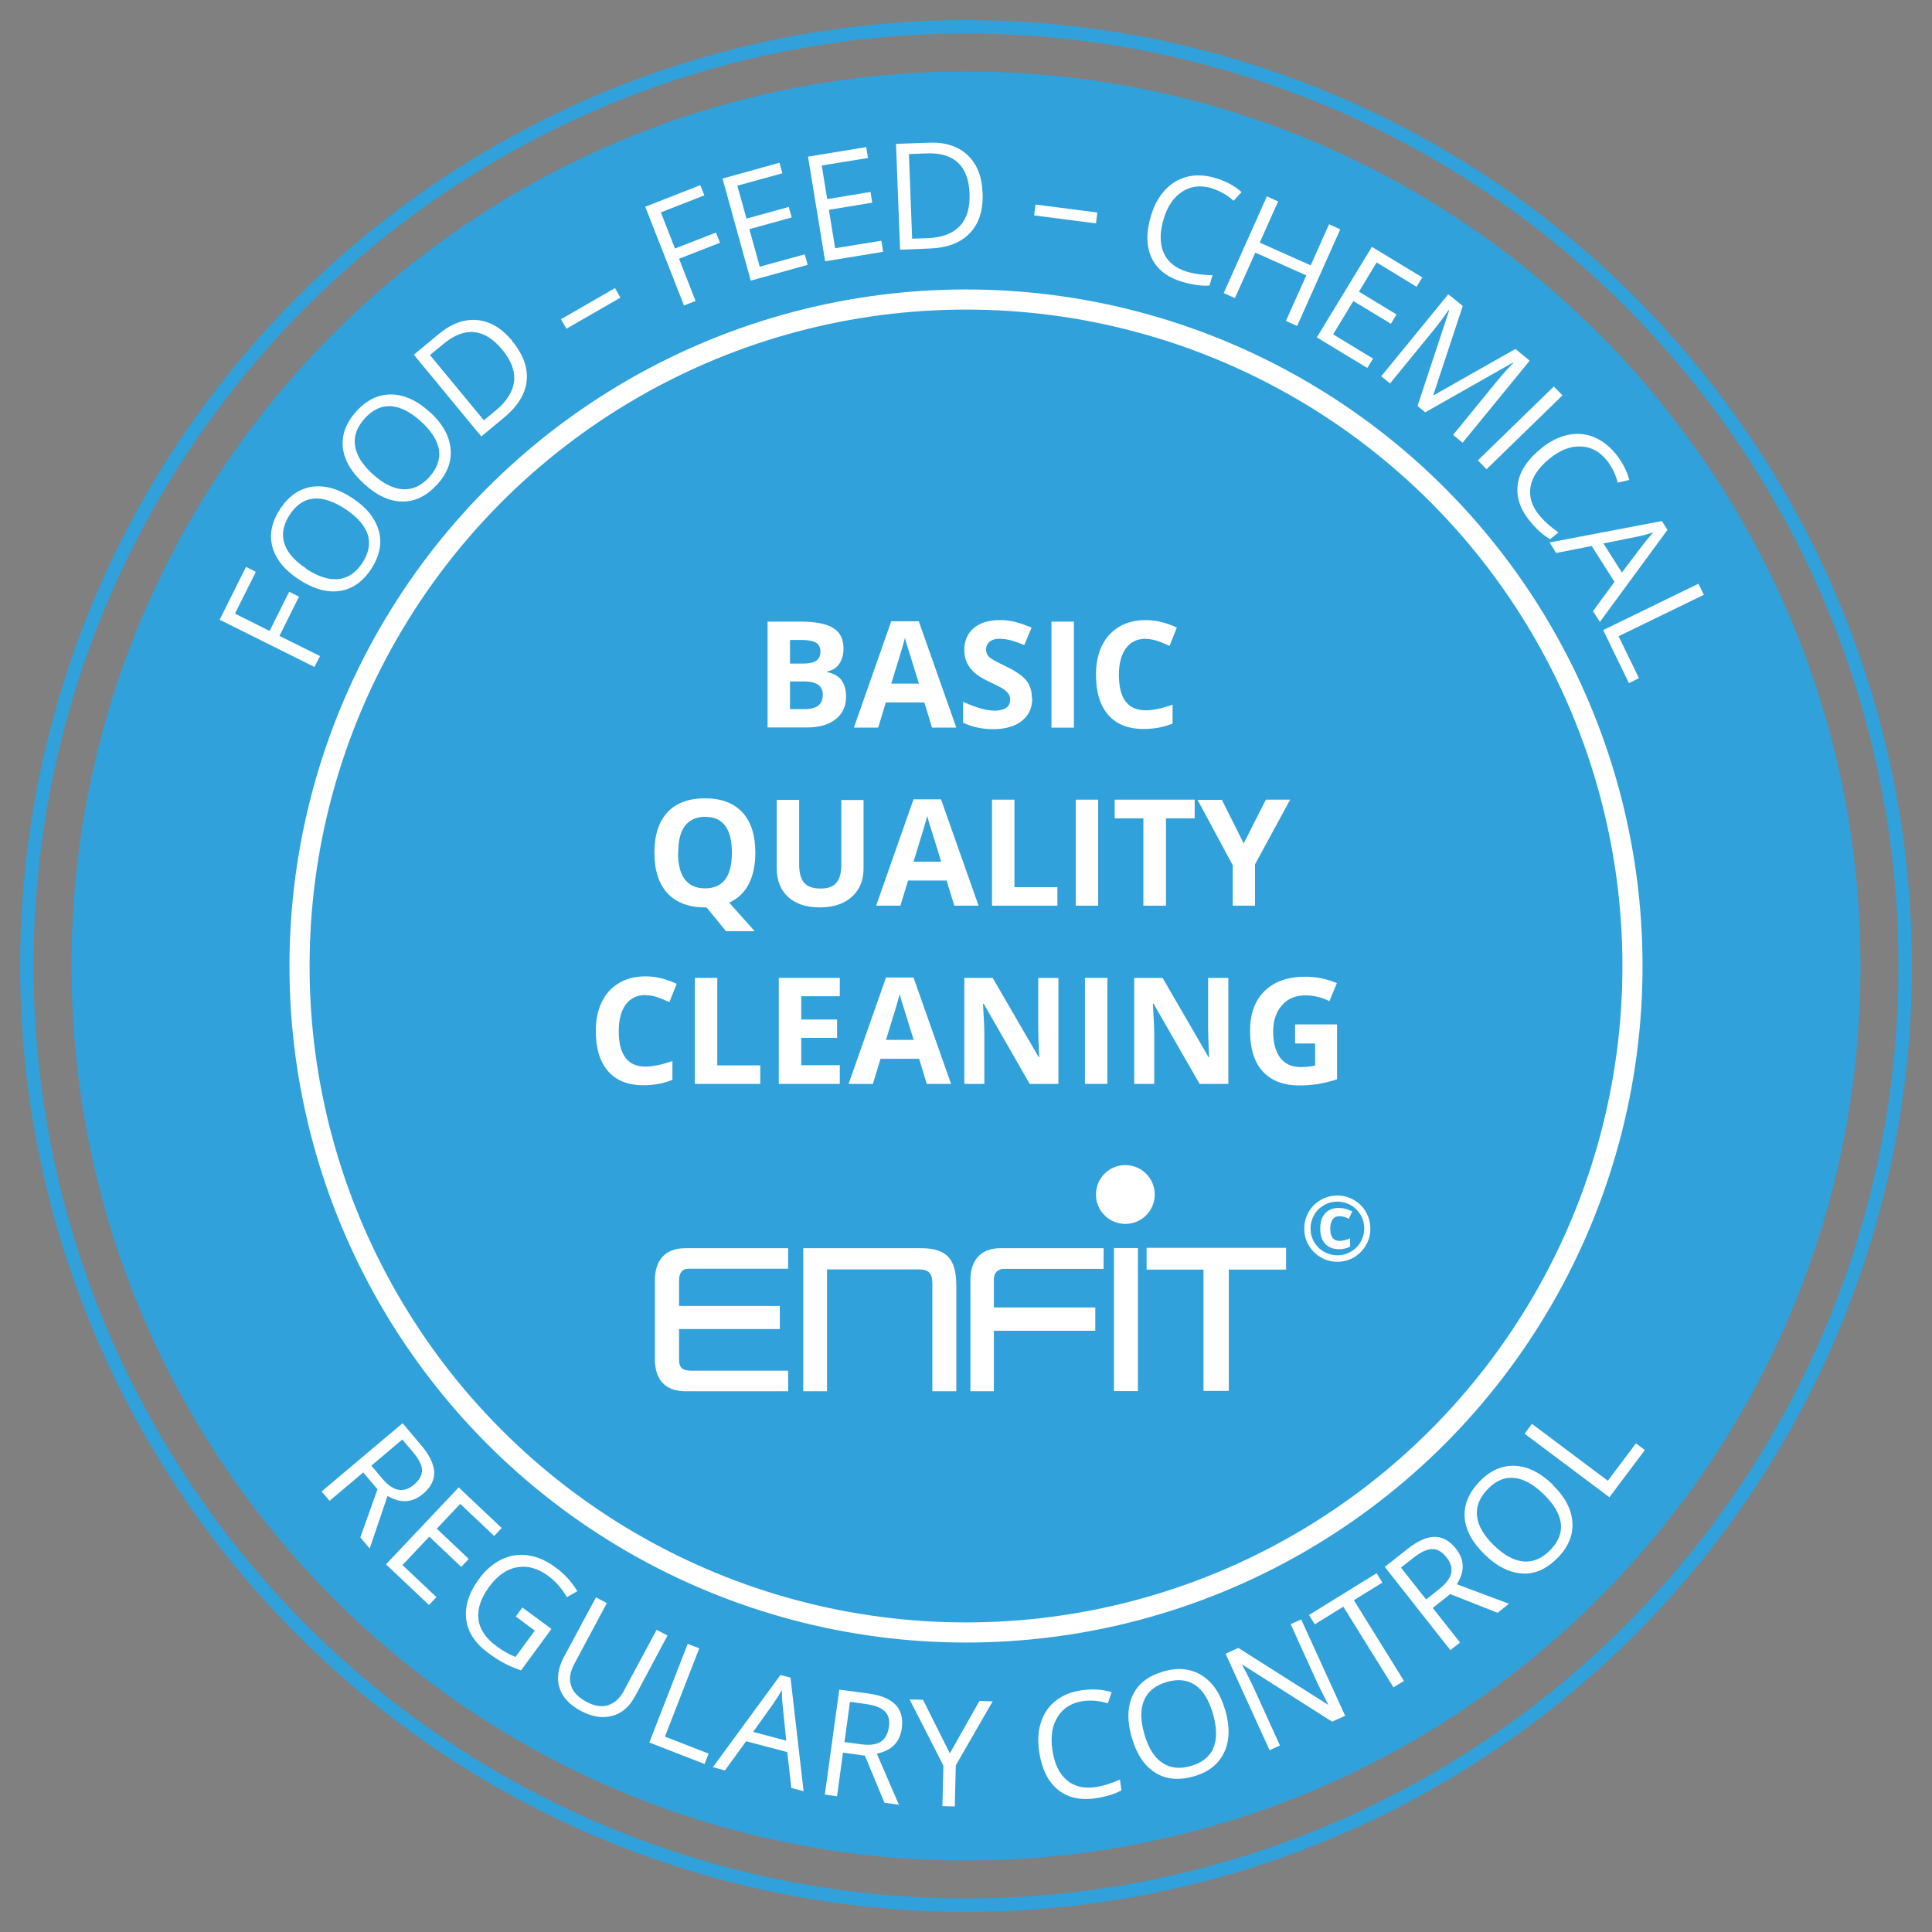 <?xml version="1.0" encoding="UTF-8"?>
<svg width="72px" height="72px" viewBox="0 0 72 72" version="1.1" xmlns="http://www.w3.org/2000/svg" xmlns:xlink="http://www.w3.org/1999/xlink">
    <rect x="0" y="0" width="72" height="72" fill="#808080" stroke="none"/>
    <title>Basic-Quality-Cleaning 40x40</title>
    <defs>
        <radialGradient cx="50%" cy="50%" fx="50%" fy="50%" r="50%" id="radialGradient-1">
            <stop stop-color="#31000C" offset="0%"></stop>
            <stop stop-color="#A24829" offset="73%"></stop>
            <stop stop-color="#31000C" offset="100%"></stop>
        </radialGradient>
        <radialGradient cx="50%" cy="50%" fx="50%" fy="50%" r="50%" id="radialGradient-2">
            <stop stop-color="#FFFFFF" offset="15%"></stop>
            <stop stop-color="#EAD9DA" offset="20%"></stop>
            <stop stop-color="#CBA3A5" offset="29%"></stop>
            <stop stop-color="#B57B7F" offset="36%"></stop>
            <stop stop-color="#A76267" offset="41%"></stop>
            <stop stop-color="#A35A5F" offset="45%"></stop>
            <stop stop-color="#793940" offset="56%"></stop>
            <stop stop-color="#521A24" offset="69%"></stop>
            <stop stop-color="#390712" offset="79%"></stop>
            <stop stop-color="#31000C" offset="85%"></stop>
            <stop stop-color="#35020C" offset="86%"></stop>
            <stop stop-color="#41080F" offset="87%"></stop>
            <stop stop-color="#561213" offset="87%"></stop>
            <stop stop-color="#732019" offset="88%"></stop>
            <stop stop-color="#983221" offset="89%"></stop>
            <stop stop-color="#C6492B" offset="90%"></stop>
            <stop stop-color="#D8522F" offset="90%"></stop>
            <stop stop-color="#D6512E" offset="90%"></stop>
            <stop stop-color="#AA3B25" offset="91%"></stop>
            <stop stop-color="#85291D" offset="92%"></stop>
            <stop stop-color="#661A17" offset="94%"></stop>
            <stop stop-color="#4F0E12" offset="95%"></stop>
            <stop stop-color="#3E060E" offset="97%"></stop>
            <stop stop-color="#34010C" offset="98%"></stop>
            <stop stop-color="#31000C" offset="100%"></stop>
        </radialGradient>
        <radialGradient cx="50%" cy="50%" fx="50%" fy="50%" r="50%" id="radialGradient-3">
            <stop stop-color="#FFFFFF" offset="15%"></stop>
            <stop stop-color="#C2C3C5" offset="28%"></stop>
            <stop stop-color="#878A8D" offset="43%"></stop>
            <stop stop-color="#575A5F" offset="56%"></stop>
            <stop stop-color="#31353B" offset="69%"></stop>
            <stop stop-color="#161A22" offset="81%"></stop>
            <stop stop-color="#050A12" offset="92%"></stop>
            <stop stop-color="#00050D" offset="100%"></stop>
        </radialGradient>
    </defs>
    <g id="Starseite" stroke="none" stroke-width="1" fill="none" fill-rule="evenodd">
        <g id="Reinigungsanlage-Detail" transform="translate(-1169, -575)">
            <g id="Basic-Quality-Cleaning-40x40" transform="translate(1170, 576)">
                <g id="Group" transform="translate(34.677, 34.569)">
                    <circle id="Oval" cx="0.583" cy="0.583" r="1"></circle>
                    <circle id="Oval" cx="0.583" cy="0.583" r="1"></circle>
                    <polyline id="Path" points="0.583 0.583 0.935 1.102 0.583 0.583 0.231 0.056 0.583 0.583 0.056 0.926 0.583 0.583 1.111 0.231 0.583 0.583 0.972 0.917 0.583 0.583 0.194 0.241 0.583 0.583 0.241 0.972 0.583 0.583 0.917 0.185 0.583 0.583 1.019 0.787 0.583 0.583 0.139 0.37 0.583 0.583 0.37 1.019 0.583 0.583 0.796 0.139 0.583 0.583 1.056 0.713 0.583 0.583 0.102 0.454 0.583 0.583 0.454 1.056 0.583 0.583 0.713 0.102 0.583 0.583 0.935 0.667 0.583 0.583 0.231 0.491 0.583 0.583 0.491 0.926 0.583 0.583 0.676 0.231 0.583 0.583 0.87 1.111 0.583 0.583 0.296 0.046 0.583 0.583 0.046 0.87 0.583 0.583 1.111 0.296 0.583 0.583 1.167 0.87 0.583 0.583 -6.57909941e-15 0.287 0.583 0.583 0.287 1.167 0.583 0.583 0.88 0 0.583 0.583 0.593 0.593 0.583 0.583 0.574 0.565 0.583 0.583 0.565 0.593 0.583 0.583 0.593 0.565 0.583 0.583 1.093 0.944 0.583 0.583 0.065 0.213 0.583 0.583 0.222 1.093 0.583 0.583 0.944 0.065 0.583 0.583 0.676 0.602 0.583 0.583 0.481 0.556 0.583 0.583 0.565 0.676 0.583 0.583 0.602 0.481 0.583 0.583 1.028 0.815 0.583 0.583 0.139 0.343 0.583 0.583 0.343 1.028 0.583 0.583 0.815 0.13 0.583 0.583 0.806 0.861 0.583 0.583 0.361 0.296 0.583 0.583 0.296 0.806 0.583 0.583 0.861 0.352 0.583 0.583 0.676 0.583 0.583 0.583 0.481 0.574 0.583 0.583 0.574 0.676 0.583 0.583 0.583 0.481 0.583 0.583 0.694 0.917 0.583 0.583 0.472 0.241 0.583 0.583 0.241 0.694 0.583 0.583 0.917 0.463 0.583 0.583 0.648 0.75 0.583 0.583 0.509 0.407 0.583 0.583 0.417 0.648 0.583 0.583 0.75 0.509"></polyline>
                    <circle id="Oval" fill="url(#radialGradient-1)" fill-rule="nonzero" opacity="0.15" style="mix-blend-mode: screen;" cx="0.583" cy="0.583" r="1"></circle>
                    <circle id="Oval" fill="url(#radialGradient-2)" fill-rule="nonzero" opacity="0.5" style="mix-blend-mode: screen;" cx="0.583" cy="0.583" r="1"></circle>
                    <circle id="Oval" fill="url(#radialGradient-3)" fill-rule="nonzero" style="mix-blend-mode: screen;" cx="0.583" cy="0.583" r="1"></circle>
                    <polyline id="Path" stroke="#FFFFFF" stroke-width="2" opacity="0.03" style="mix-blend-mode: screen;" points="0.583 0.583 0.935 1.102 0.583 0.583 0.231 0.056 0.583 0.583 0.056 0.926 0.583 0.583 1.111 0.231 0.583 0.583 0.972 0.917 0.583 0.583 0.194 0.241 0.583 0.583 0.241 0.972 0.583 0.583 0.917 0.185 0.583 0.583 1.019 0.787 0.583 0.583 0.139 0.37 0.583 0.583 0.37 1.019 0.583 0.583 0.796 0.139 0.583 0.583 1.056 0.713 0.583 0.583 0.102 0.454 0.583 0.583 0.454 1.056 0.583 0.583 0.713 0.102 0.583 0.583 0.935 0.667 0.583 0.583 0.231 0.491 0.583 0.583 0.491 0.926 0.583 0.583 0.676 0.231 0.583 0.583 0.87 1.111 0.583 0.583 0.296 0.046 0.583 0.583 0.046 0.87 0.583 0.583 1.111 0.296 0.583 0.583 1.167 0.87 0.583 0.583 -6.57909941e-15 0.287 0.583 0.583 0.287 1.167 0.583 0.583 0.88 0 0.583 0.583 0.593 0.593 0.583 0.583 0.574 0.565 0.583 0.583 0.565 0.593 0.583 0.583 0.593 0.565 0.583 0.583 1.093 0.944 0.583 0.583 0.065 0.213 0.583 0.583 0.222 1.093 0.583 0.583 0.944 0.065 0.583 0.583 0.676 0.602 0.583 0.583 0.481 0.556 0.583 0.583 0.565 0.676 0.583 0.583 0.602 0.481 0.583 0.583 1.028 0.815 0.583 0.583 0.139 0.343 0.583 0.583 0.343 1.028 0.583 0.583 0.815 0.13 0.583 0.583 0.806 0.861 0.583 0.583 0.361 0.296 0.583 0.583 0.296 0.806 0.583 0.583 0.861 0.352 0.583 0.583 0.676 0.583 0.583 0.583 0.481 0.574 0.583 0.583 0.574 0.676 0.583 0.583 0.583 0.481 0.583 0.583 0.694 0.917 0.583 0.583 0.472 0.241 0.583 0.583 0.241 0.694 0.583 0.583 0.917 0.463 0.583 0.583 0.648 0.75 0.583 0.583 0.509 0.407 0.583 0.583 0.417 0.648 0.583 0.583 0.75 0.509"></polyline>
                </g>
                <path d="M68.335,35.006 C68.335,53.418 53.405,68.335 34.994,68.335 C16.582,68.335 1.665,53.405 1.665,34.994 C1.665,16.582 16.595,1.665 35.006,1.665 C53.418,1.665 68.335,16.595 68.335,35.006" id="Path" fill="#30A1DA" fill-rule="nonzero"></path>
                <g id="Group" transform="translate(10.162, 10.162)">
                    <circle id="Oval" fill="#30A1DA" fill-rule="nonzero" cx="24.838" cy="24.838" r="24.838"></circle>
                    <circle id="Oval" stroke="#FFFFFF" stroke-width="0.75" cx="24.838" cy="24.838" r="24.838"></circle>
                </g>
                <circle id="Oval" stroke="#30A1DA" stroke-width="0.5" cx="35" cy="35" r="35"></circle>
                <g id="Group" transform="translate(7.186, 4.315)" fill="#FFFFFF" fill-rule="nonzero">
                    <polygon id="Path" points="3.742 19.13 3.533 19.541 -1.12468324e-15 17.781 0.981 15.812 1.349 15.996 0.57 17.553 1.861 18.199 2.59 16.737 2.957 16.92 2.229 18.383 3.742 19.136"></polygon>
                    <path d="M4.957,13.254 C5.483,13.603 5.806,14.014 5.933,14.476 C6.059,14.945 5.958,15.413 5.648,15.888 C5.325,16.376 4.932,16.648 4.457,16.711 C3.989,16.775 3.482,16.629 2.944,16.274 C2.406,15.92 2.083,15.508 1.963,15.052 C1.842,14.59 1.944,14.122 2.267,13.634 C2.583,13.159 2.976,12.893 3.451,12.824 C3.925,12.76 4.426,12.9 4.957,13.254 L4.957,13.254 Z M3.216,15.876 C3.66,16.173 4.065,16.3 4.419,16.268 C4.774,16.23 5.071,16.034 5.312,15.673 C5.553,15.306 5.622,14.957 5.521,14.616 C5.413,14.28 5.141,13.957 4.692,13.66 C4.248,13.368 3.849,13.235 3.501,13.267 C3.147,13.299 2.855,13.501 2.615,13.862 C2.374,14.223 2.305,14.578 2.406,14.92 C2.507,15.261 2.779,15.578 3.223,15.869 L3.216,15.876 Z" id="Shape"></path>
                    <path d="M7.819,10.025 C8.288,10.45 8.547,10.899 8.604,11.38 C8.655,11.861 8.497,12.311 8.111,12.735 C7.718,13.166 7.287,13.381 6.813,13.375 C6.338,13.375 5.857,13.153 5.382,12.716 C4.907,12.286 4.641,11.83 4.59,11.361 C4.54,10.886 4.711,10.437 5.103,10.006 C5.483,9.588 5.914,9.38 6.395,9.386 C6.876,9.392 7.351,9.607 7.819,10.032 L7.819,10.025 Z M5.705,12.355 C6.103,12.716 6.477,12.9 6.838,12.919 C7.192,12.938 7.522,12.786 7.813,12.463 C8.104,12.14 8.224,11.804 8.174,11.45 C8.117,11.102 7.895,10.747 7.496,10.386 C7.104,10.032 6.73,9.842 6.376,9.823 C6.021,9.804 5.698,9.956 5.407,10.279 C5.116,10.601 4.989,10.943 5.046,11.298 C5.097,11.652 5.318,12.007 5.711,12.362 L5.705,12.355 Z" id="Shape"></path>
                    <path d="M10.896,7.391 C11.314,7.892 11.491,8.392 11.441,8.879 C11.39,9.373 11.105,9.829 10.592,10.253 L9.75,10.95 L7.237,7.904 L8.168,7.132 C8.642,6.739 9.117,6.568 9.598,6.613 C10.08,6.657 10.51,6.917 10.903,7.385 L10.896,7.391 Z M10.529,7.714 C10.2,7.315 9.852,7.1 9.491,7.062 C9.13,7.024 8.744,7.17 8.351,7.493 L7.838,7.917 L9.845,10.348 L10.276,9.994 C10.7,9.645 10.928,9.278 10.972,8.898 C11.017,8.518 10.865,8.12 10.529,7.714 L10.529,7.714 Z" id="Shape"></path>
                    <polygon id="Path" points="12.922 6.936 12.72 6.581 14.733 5.422 14.936 5.777"></polygon>
                    <polygon id="Path" points="17.728 5.904 17.304 6.068 15.86 2.39 17.912 1.586 18.063 1.965 16.443 2.599 16.968 3.947 18.494 3.352 18.646 3.732 17.12 4.327 17.734 5.897"></polygon>
                    <polygon id="Path" points="21.913 4.555 19.792 5.144 18.741 1.339 20.862 0.75 20.97 1.142 19.292 1.605 19.634 2.833 21.21 2.396 21.318 2.789 19.741 3.225 20.128 4.625 21.805 4.162 21.913 4.561"></polygon>
                    <polygon id="Path" points="24.737 4.067 22.565 4.422 21.926 0.522 24.097 0.167 24.161 0.573 22.438 0.851 22.641 2.105 24.256 1.839 24.319 2.238 22.704 2.504 22.939 3.935 24.661 3.656 24.724 4.061"></polygon>
                    <path d="M28.434,1.858 C28.46,2.51 28.301,3.016 27.959,3.371 C27.618,3.732 27.117,3.922 26.453,3.947 L25.357,3.991 L25.205,0.047 L26.415,0.003 C27.029,-0.023 27.51,0.129 27.865,0.459 C28.219,0.788 28.409,1.256 28.428,1.864 L28.434,1.858 Z M27.947,1.896 C27.928,1.383 27.782,0.997 27.516,0.75 C27.25,0.497 26.858,0.383 26.351,0.402 L25.687,0.427 L25.807,3.58 L26.364,3.561 C26.908,3.542 27.32,3.39 27.58,3.111 C27.846,2.833 27.966,2.428 27.947,1.902 L27.947,1.896 Z" id="Shape"></path>
                    <polygon id="Path" points="30.353 2.713 30.403 2.307 32.708 2.605 32.657 3.01"></polygon>
                    <path d="M36.982,1.7 C36.564,1.579 36.197,1.617 35.874,1.826 C35.551,2.035 35.317,2.377 35.177,2.858 C35.032,3.352 35.032,3.77 35.184,4.112 C35.336,4.454 35.627,4.682 36.057,4.815 C36.323,4.891 36.64,4.935 37.001,4.941 L36.887,5.327 C36.596,5.346 36.26,5.302 35.874,5.188 C35.317,5.024 34.937,4.726 34.734,4.302 C34.531,3.878 34.519,3.346 34.709,2.725 C34.823,2.333 35,2.016 35.234,1.763 C35.469,1.51 35.747,1.351 36.064,1.269 C36.387,1.193 36.735,1.206 37.108,1.32 C37.507,1.44 37.83,1.611 38.083,1.845 L37.786,2.168 C37.539,1.946 37.273,1.795 36.988,1.712 L36.982,1.7 Z" id="Path"></path>
                    <polygon id="Path" points="40.154 6.834 39.736 6.644 40.496 4.948 38.596 4.099 37.836 5.796 37.419 5.606 39.027 2.003 39.445 2.193 38.761 3.726 40.66 4.574 41.344 3.042 41.762 3.232"></polygon>
                    <polygon id="Path" points="42.769 8.398 40.888 7.259 42.94 3.884 44.82 5.024 44.605 5.372 43.117 4.466 42.458 5.555 43.858 6.404 43.649 6.752 42.249 5.904 41.496 7.145 42.984 8.05 42.769 8.398"></polygon>
                    <path d="M44.643,9.81 L45.82,6.252 L45.801,6.239 C45.643,6.467 45.447,6.733 45.206,7.031 L43.617,8.974 L43.288,8.708 L45.789,5.65 L46.327,6.087 L45.232,9.399 L45.251,9.411 L48.29,7.689 L48.821,8.126 L46.321,11.184 L45.966,10.893 L47.574,8.924 C47.758,8.696 47.967,8.461 48.207,8.215 L48.188,8.202 L44.928,10.051 L44.643,9.816 L44.643,9.81 Z" id="Path"></path>
                    <polygon id="Path" points="46.89 11.842 49.721 9.088 50.043 9.418 47.213 12.172 46.89 11.842"></polygon>
                    <path d="M51.696,11.842 C51.424,11.507 51.094,11.33 50.708,11.323 C50.322,11.311 49.942,11.463 49.55,11.785 C49.151,12.115 48.916,12.457 48.853,12.824 C48.79,13.191 48.897,13.546 49.182,13.894 C49.36,14.109 49.594,14.318 49.891,14.527 L49.581,14.78 C49.328,14.635 49.075,14.407 48.821,14.096 C48.454,13.647 48.309,13.185 48.378,12.716 C48.448,12.248 48.739,11.811 49.246,11.399 C49.562,11.14 49.885,10.975 50.221,10.899 C50.556,10.823 50.873,10.842 51.183,10.962 C51.493,11.083 51.772,11.292 52.019,11.589 C52.278,11.912 52.449,12.241 52.532,12.571 L52.101,12.672 C52.019,12.349 51.886,12.077 51.696,11.842 L51.696,11.842 Z" id="Path"></path>
                    <path d="M51.183,17.458 L51.981,16.369 L51.132,15.033 L49.809,15.293 L49.562,14.901 L53.747,14.103 L53.956,14.432 L51.436,17.864 L51.183,17.465 L51.183,17.458 Z M52.253,16.027 L53.045,14.983 C53.146,14.85 53.272,14.698 53.431,14.521 C53.266,14.578 53.07,14.635 52.855,14.679 L51.569,14.938 L52.253,16.015 L52.253,16.027 Z" id="Shape"></path>
                    <polygon id="Path" points="51.557 18.168 55.109 16.439 55.311 16.851 52.133 18.395 52.893 19.959 52.519 20.143 51.557 18.161"></polygon>
                </g>
                <g id="Group" transform="translate(10.985, 52.038)" fill="#FFFFFF" fill-rule="nonzero">
                    <path d="M1.551,1.836 L0.298,2.893 L0,2.545 L3.02,0 L3.717,0.829 C4.027,1.197 4.185,1.532 4.198,1.83 C4.204,2.127 4.065,2.393 3.78,2.634 C3.381,2.969 2.938,2.995 2.457,2.71 L1.792,4.673 L1.444,4.255 L2.083,2.463 L1.551,1.836 L1.551,1.836 Z M1.855,1.583 L2.26,2.064 C2.469,2.311 2.672,2.45 2.868,2.482 C3.064,2.514 3.261,2.45 3.457,2.279 C3.653,2.108 3.748,1.931 3.742,1.741 C3.736,1.551 3.615,1.323 3.394,1.064 L3.007,0.608 L1.855,1.583 L1.855,1.583 Z" id="Shape"></path>
                    <polygon id="Path" points="4.001 6.775 2.4 5.261 5.109 2.393 6.711 3.906 6.433 4.204 5.166 3.007 4.293 3.932 5.483 5.059 5.204 5.356 4.014 4.229 3.014 5.287 4.28 6.483 3.995 6.781"></polygon>
                    <path d="M7.484,6.87 L8.566,7.667 L7.433,9.212 C7.224,9.143 7.022,9.06 6.832,8.959 C6.635,8.858 6.426,8.725 6.198,8.554 C5.717,8.199 5.445,7.781 5.388,7.3 C5.331,6.819 5.489,6.319 5.869,5.8 C6.11,5.47 6.395,5.23 6.705,5.078 C7.022,4.926 7.351,4.875 7.699,4.926 C8.047,4.976 8.383,5.128 8.718,5.375 C9.06,5.622 9.326,5.92 9.529,6.262 L9.143,6.483 C8.946,6.148 8.712,5.888 8.446,5.692 C8.06,5.407 7.674,5.299 7.281,5.369 C6.895,5.439 6.553,5.679 6.249,6.091 C5.933,6.521 5.8,6.92 5.844,7.3 C5.888,7.674 6.116,8.016 6.521,8.313 C6.743,8.478 6.977,8.611 7.224,8.712 L7.946,7.731 L7.237,7.205 L7.477,6.876 L7.484,6.87 Z" id="Path"></path>
                    <path d="M12.891,7.914 L11.688,10.168 C11.473,10.567 11.188,10.814 10.827,10.909 C10.466,11.004 10.073,10.947 9.655,10.719 C9.238,10.497 8.972,10.206 8.864,9.858 C8.756,9.503 8.813,9.13 9.022,8.731 L10.225,6.49 L10.63,6.705 L9.415,8.978 C9.257,9.269 9.219,9.535 9.295,9.776 C9.37,10.016 9.56,10.219 9.871,10.384 C10.162,10.542 10.434,10.586 10.675,10.51 C10.915,10.434 11.118,10.257 11.27,9.966 L12.486,7.699 L12.891,7.914 L12.891,7.914 Z" id="Path"></path>
                    <polygon id="Path" points="12.213 11.903 13.644 8.224 14.075 8.389 12.796 11.681 14.423 12.315 14.271 12.701 12.22 11.903"></polygon>
                    <path d="M17.506,13.6 L17.354,12.258 L15.822,11.852 L15.031,12.941 L14.581,12.821 L17.101,9.383 L17.475,9.484 L17.962,13.714 L17.5,13.594 L17.506,13.6 Z M17.316,11.827 L17.183,10.529 C17.164,10.365 17.152,10.162 17.152,9.934 C17.069,10.092 16.968,10.257 16.842,10.44 L16.082,11.504 L17.316,11.833 L17.316,11.827 Z" id="Shape"></path>
                    <path d="M19.431,12.277 L19.209,13.904 L18.754,13.84 L19.292,9.928 L20.368,10.073 C20.849,10.137 21.191,10.282 21.394,10.497 C21.596,10.713 21.672,11.004 21.622,11.371 C21.552,11.89 21.242,12.201 20.691,12.315 L21.514,14.22 L20.976,14.144 L20.248,12.391 L19.431,12.277 Z M19.482,11.884 L20.102,11.966 C20.425,12.011 20.666,11.979 20.837,11.871 C21.001,11.764 21.103,11.58 21.141,11.327 C21.179,11.067 21.128,10.871 20.989,10.738 C20.849,10.605 20.615,10.51 20.279,10.466 L19.691,10.384 L19.488,11.878 L19.482,11.884 Z" id="Shape"></path>
                    <polygon id="Path" points="23.414 12.302 24.515 10.352 25.009 10.365 23.635 12.751 23.597 14.284 23.135 14.271 23.173 12.764 21.913 10.295 22.413 10.308 23.414 12.308"></polygon>
                    <path d="M28.396,10.352 C27.966,10.415 27.649,10.605 27.44,10.928 C27.231,11.251 27.162,11.656 27.231,12.156 C27.301,12.669 27.478,13.049 27.757,13.29 C28.035,13.537 28.396,13.625 28.84,13.562 C29.112,13.524 29.416,13.429 29.751,13.283 L29.808,13.682 C29.555,13.821 29.226,13.923 28.827,13.98 C28.251,14.062 27.782,13.948 27.421,13.644 C27.06,13.34 26.832,12.865 26.738,12.22 C26.681,11.814 26.706,11.454 26.813,11.131 C26.921,10.808 27.105,10.542 27.364,10.339 C27.624,10.137 27.947,10.004 28.333,9.953 C28.745,9.896 29.112,9.921 29.441,10.023 L29.302,10.44 C28.985,10.346 28.681,10.314 28.384,10.358 L28.396,10.352 Z" id="Path"></path>
                    <path d="M33.683,10.713 C33.854,11.321 33.841,11.84 33.632,12.277 C33.423,12.713 33.044,13.011 32.499,13.163 C31.942,13.321 31.461,13.277 31.056,13.017 C30.657,12.764 30.365,12.321 30.188,11.7 C30.011,11.08 30.03,10.561 30.232,10.13 C30.435,9.7 30.821,9.408 31.385,9.25 C31.929,9.092 32.404,9.149 32.809,9.402 C33.215,9.662 33.506,10.092 33.677,10.706 L33.683,10.713 Z M30.657,11.574 C30.802,12.087 31.024,12.448 31.321,12.65 C31.619,12.853 31.974,12.897 32.391,12.777 C32.809,12.656 33.094,12.435 33.234,12.106 C33.373,11.776 33.366,11.359 33.221,10.839 C33.075,10.327 32.86,9.972 32.569,9.769 C32.277,9.567 31.923,9.522 31.505,9.643 C31.087,9.763 30.802,9.985 30.657,10.314 C30.511,10.643 30.511,11.061 30.657,11.567 L30.657,11.574 Z" id="Shape"></path>
                    <path d="M38.134,10.909 L37.659,11.124 L34.323,9.003 L34.304,9.003 C34.493,9.351 34.652,9.674 34.785,9.966 L35.715,12.011 L35.329,12.188 L33.689,8.592 L34.164,8.376 L37.495,10.485 L37.514,10.485 C37.488,10.434 37.419,10.295 37.298,10.061 C37.178,9.826 37.096,9.655 37.051,9.554 L36.114,7.49 L36.507,7.313 L38.147,10.909 L38.134,10.909 Z" id="Path"></path>
                    <polygon id="Path" points="40.337 9.605 39.945 9.845 38.077 6.838 37.013 7.496 36.798 7.148 39.318 5.591 39.533 5.939 38.47 6.597 40.337 9.605"></polygon>
                    <path d="M41.407,6.882 L42.427,8.174 L42.066,8.459 L39.622,5.356 L40.47,4.685 C40.85,4.388 41.186,4.236 41.483,4.236 C41.781,4.236 42.041,4.388 42.275,4.679 C42.598,5.09 42.61,5.527 42.306,6.002 L44.25,6.73 L43.826,7.066 L42.06,6.369 L41.414,6.882 L41.407,6.882 Z M41.16,6.572 L41.654,6.179 C41.908,5.977 42.053,5.781 42.098,5.584 C42.135,5.388 42.079,5.192 41.914,4.989 C41.749,4.787 41.578,4.685 41.382,4.692 C41.192,4.692 40.958,4.806 40.692,5.014 L40.223,5.382 L41.16,6.566 L41.16,6.572 Z" id="Shape"></path>
                    <path d="M45.871,2.292 C46.327,2.729 46.574,3.191 46.612,3.672 C46.65,4.153 46.473,4.597 46.074,5.008 C45.668,5.426 45.232,5.629 44.757,5.603 C44.282,5.578 43.813,5.35 43.345,4.894 C42.883,4.445 42.636,3.989 42.598,3.514 C42.566,3.039 42.75,2.596 43.155,2.172 C43.547,1.766 43.984,1.57 44.465,1.589 C44.947,1.608 45.415,1.842 45.871,2.279 L45.871,2.292 Z M43.687,4.552 C44.073,4.926 44.44,5.122 44.801,5.154 C45.156,5.179 45.485,5.04 45.789,4.73 C46.093,4.413 46.226,4.084 46.181,3.729 C46.137,3.375 45.922,3.014 45.535,2.64 C45.156,2.273 44.788,2.07 44.434,2.039 C44.079,2.007 43.756,2.146 43.452,2.463 C43.149,2.779 43.016,3.115 43.06,3.47 C43.098,3.824 43.313,4.185 43.687,4.552 L43.687,4.552 Z" id="Shape"></path>
                    <polygon id="Path" points="47.992 2.76 44.833 0.393 45.105 0.025 47.935 2.146 48.98 0.753 49.315 1 47.992 2.76"></polygon>
                </g>
                <g id="Group" transform="translate(21.204, 22.109)" fill="#FFFFFF" fill-rule="nonzero">
                    <path d="M6.401,0.057 L7.629,0.057 C8.187,0.057 8.598,0.139 8.851,0.298 C9.105,0.456 9.231,0.709 9.231,1.057 C9.231,1.292 9.174,1.488 9.067,1.64 C8.959,1.792 8.807,1.88 8.623,1.912 L8.623,1.937 C8.87,1.994 9.054,2.096 9.162,2.248 C9.269,2.4 9.326,2.602 9.326,2.855 C9.326,3.216 9.193,3.495 8.934,3.698 C8.674,3.9 8.319,4.001 7.876,4.001 L6.401,4.001 L6.401,0.051 L6.401,0.057 Z M7.237,1.621 L7.724,1.621 C7.952,1.621 8.117,1.583 8.218,1.513 C8.319,1.444 8.37,1.33 8.37,1.165 C8.37,1.013 8.313,0.905 8.205,0.842 C8.098,0.779 7.921,0.741 7.68,0.741 L7.237,0.741 L7.237,1.621 L7.237,1.621 Z M7.237,2.286 L7.237,3.318 L7.781,3.318 C8.009,3.318 8.18,3.273 8.294,3.185 C8.402,3.096 8.459,2.963 8.459,2.779 C8.459,2.45 8.224,2.286 7.756,2.286 L7.237,2.286 Z" id="Shape"></path>
                    <path d="M12.53,4.008 L12.245,3.071 L10.808,3.071 L10.523,4.008 L9.617,4.008 L11.01,0.044 L12.036,0.044 L13.435,4.008 L12.53,4.008 L12.53,4.008 Z M12.042,2.368 C11.776,1.513 11.631,1.032 11.593,0.924 C11.561,0.81 11.536,0.722 11.523,0.658 C11.466,0.886 11.295,1.456 11.01,2.368 L12.042,2.368 Z" id="Shape"></path>
                    <path d="M16.265,2.912 C16.265,3.267 16.139,3.552 15.879,3.755 C15.626,3.957 15.265,4.065 14.809,4.065 C14.385,4.065 14.018,3.982 13.688,3.824 L13.688,3.045 C13.954,3.166 14.182,3.248 14.366,3.299 C14.55,3.349 14.721,3.375 14.872,3.375 C15.056,3.375 15.195,3.337 15.297,3.267 C15.398,3.197 15.442,3.09 15.442,2.957 C15.442,2.881 15.423,2.811 15.379,2.748 C15.335,2.685 15.271,2.628 15.189,2.571 C15.107,2.514 14.936,2.425 14.676,2.305 C14.436,2.191 14.252,2.083 14.132,1.975 C14.011,1.874 13.916,1.747 13.84,1.608 C13.771,1.469 13.733,1.311 13.733,1.121 C13.733,0.772 13.853,0.494 14.087,0.298 C14.322,0.095 14.651,4.49873295e-15 15.069,4.49873295e-15 C15.278,4.49873295e-15 15.468,0.025 15.658,0.076 C15.848,0.127 16.037,0.196 16.24,0.279 L15.968,0.931 C15.759,0.842 15.582,0.785 15.442,0.747 C15.303,0.715 15.17,0.696 15.037,0.696 C14.879,0.696 14.759,0.734 14.67,0.81 C14.588,0.886 14.543,0.981 14.543,1.102 C14.543,1.178 14.562,1.241 14.594,1.292 C14.626,1.349 14.683,1.399 14.759,1.45 C14.834,1.501 15.012,1.596 15.29,1.728 C15.658,1.906 15.911,2.083 16.05,2.26 C16.189,2.438 16.253,2.653 16.253,2.912 L16.265,2.912 Z" id="Path"></path>
                    <polygon id="Path" points="16.981 4.008 16.981 0.057 17.817 0.057 17.817 4.008"></polygon>
                    <path d="M20.488,0.696 C20.172,0.696 19.931,0.817 19.754,1.051 C19.583,1.285 19.494,1.621 19.494,2.039 C19.494,2.919 19.824,3.362 20.488,3.362 C20.767,3.362 21.103,3.292 21.495,3.153 L21.495,3.856 C21.172,3.989 20.811,4.058 20.412,4.058 C19.836,4.058 19.399,3.881 19.096,3.533 C18.792,3.185 18.64,2.685 18.64,2.032 C18.64,1.621 18.716,1.26 18.861,0.956 C19.013,0.646 19.228,0.412 19.507,0.247 C19.786,0.082 20.115,1.34961989e-14 20.495,1.34961989e-14 C20.875,1.34961989e-14 21.261,0.095 21.653,0.279 L21.381,0.962 C21.236,0.893 21.084,0.829 20.938,0.779 C20.786,0.728 20.64,0.703 20.495,0.703 L20.488,0.696 Z" id="Path"></path>
                    <path d="M5.945,8.668 C5.945,9.13 5.863,9.522 5.698,9.839 C5.534,10.156 5.293,10.384 4.97,10.529 L5.92,11.593 L4.85,11.593 L4.128,10.706 L4.065,10.706 C3.457,10.706 2.995,10.529 2.672,10.181 C2.349,9.833 2.184,9.326 2.184,8.668 C2.184,8.009 2.349,7.509 2.672,7.161 C2.995,6.813 3.463,6.642 4.071,6.642 C4.679,6.642 5.141,6.819 5.464,7.167 C5.787,7.515 5.945,8.022 5.945,8.674 L5.945,8.668 Z M3.064,8.668 C3.064,9.111 3.147,9.44 3.318,9.662 C3.482,9.883 3.736,9.997 4.071,9.997 C4.742,9.997 5.071,9.554 5.071,8.668 C5.071,7.781 4.742,7.332 4.077,7.332 C3.742,7.332 3.495,7.446 3.324,7.667 C3.153,7.889 3.071,8.224 3.071,8.668 L3.064,8.668 Z" id="Shape"></path>
                    <path d="M9.978,6.699 L9.978,9.257 C9.978,9.548 9.915,9.801 9.782,10.023 C9.649,10.244 9.459,10.409 9.219,10.529 C8.972,10.649 8.68,10.706 8.345,10.706 C7.838,10.706 7.439,10.573 7.161,10.314 C6.882,10.054 6.743,9.7 6.743,9.244 L6.743,6.699 L7.579,6.699 L7.579,9.117 C7.579,9.421 7.642,9.643 7.762,9.788 C7.883,9.928 8.085,10.004 8.37,10.004 C8.655,10.004 8.845,9.934 8.965,9.788 C9.092,9.643 9.149,9.421 9.149,9.117 L9.149,6.705 L9.985,6.705 L9.978,6.699 Z" id="Path"></path>
                    <path d="M13.359,10.643 L13.074,9.706 L11.637,9.706 L11.352,10.643 L10.447,10.643 L11.84,6.68 L12.865,6.68 L14.265,10.643 L13.359,10.643 L13.359,10.643 Z M12.872,9.003 C12.606,8.149 12.46,7.667 12.422,7.56 C12.391,7.446 12.365,7.357 12.353,7.294 C12.296,7.522 12.125,8.092 11.84,9.003 L12.872,9.003 Z" id="Shape"></path>
                    <polygon id="Path" points="14.765 10.643 14.765 6.692 15.601 6.692 15.601 9.953 17.202 9.953 17.202 10.643"></polygon>
                    <polygon id="Path" points="17.886 10.643 17.886 6.692 18.722 6.692 18.722 10.643"></polygon>
                    <polygon id="Path" points="21.242 10.643 20.406 10.643 20.406 7.389 19.336 7.389 19.336 6.692 22.318 6.692 22.318 7.389 21.248 7.389 21.248 10.643"></polygon>
                    <polygon id="Path" points="24.148 8.319 24.971 6.692 25.876 6.692 24.566 9.105 24.566 10.643 23.736 10.643 23.736 9.136 22.426 6.699 23.331 6.699 24.148 8.326"></polygon>
                    <path d="M1.849,13.973 C1.532,13.973 1.292,14.094 1.114,14.328 C0.943,14.562 0.855,14.898 0.855,15.316 C0.855,16.196 1.184,16.639 1.849,16.639 C2.127,16.639 2.463,16.569 2.855,16.43 L2.855,17.133 C2.533,17.266 2.172,17.335 1.773,17.335 C1.197,17.335 0.76,17.158 0.456,16.81 C0.152,16.462 -4.49873295e-15,15.961 -4.49873295e-15,15.309 C-4.49873295e-15,14.898 0.076,14.537 0.222,14.233 C0.374,13.923 0.589,13.688 0.867,13.524 C1.146,13.359 1.475,13.277 1.855,13.277 C2.235,13.277 2.621,13.372 3.014,13.556 L2.741,14.239 C2.596,14.17 2.444,14.106 2.298,14.056 C2.146,14.005 2.001,13.98 1.855,13.98 L1.849,13.973 Z" id="Path"></path>
                    <polygon id="Path" points="3.691 17.285 3.691 13.334 4.527 13.334 4.527 16.595 6.129 16.595 6.129 17.285"></polygon>
                    <polygon id="Path" points="9.092 17.285 6.819 17.285 6.819 13.334 9.092 13.334 9.092 14.018 7.655 14.018 7.655 14.885 8.991 14.885 8.991 15.569 7.655 15.569 7.655 16.588 9.092 16.588 9.092 17.278"></polygon>
                    <path d="M12.334,17.285 L12.049,16.348 L10.611,16.348 L10.327,17.285 L9.421,17.285 L10.814,13.321 L11.84,13.321 L13.239,17.285 L12.334,17.285 L12.334,17.285 Z M11.846,15.645 C11.58,14.79 11.435,14.309 11.397,14.201 C11.365,14.087 11.34,13.999 11.327,13.935 C11.27,14.163 11.099,14.733 10.814,15.645 L11.846,15.645 Z" id="Shape"></path>
                    <path d="M17.234,17.285 L16.17,17.285 L14.455,14.296 L14.429,14.296 C14.461,14.822 14.48,15.202 14.48,15.423 L14.48,17.285 L13.733,17.285 L13.733,13.334 L14.79,13.334 L16.506,16.291 L16.525,16.291 C16.5,15.778 16.487,15.417 16.487,15.202 L16.487,13.334 L17.24,13.334 L17.24,17.285 L17.234,17.285 Z" id="Path"></path>
                    <polygon id="Path" points="18.228 17.285 18.228 13.334 19.064 13.334 19.064 17.285 18.228 17.285"></polygon>
                    <path d="M23.565,17.285 L22.502,17.285 L20.786,14.296 L20.761,14.296 C20.792,14.822 20.811,15.202 20.811,15.423 L20.811,17.285 L20.064,17.285 L20.064,13.334 L21.122,13.334 L22.837,16.291 L22.856,16.291 C22.831,15.778 22.818,15.417 22.818,15.202 L22.818,13.334 L23.572,13.334 L23.572,17.285 L23.565,17.285 Z" id="Path"></path>
                    <path d="M26.06,15.069 L27.624,15.069 L27.624,17.114 C27.371,17.196 27.13,17.253 26.908,17.291 C26.687,17.323 26.453,17.342 26.218,17.342 C25.623,17.342 25.167,17.164 24.851,16.816 C24.534,16.468 24.382,15.961 24.382,15.309 C24.382,14.657 24.566,14.176 24.927,13.821 C25.288,13.467 25.794,13.29 26.446,13.29 C26.851,13.29 27.244,13.372 27.618,13.53 L27.339,14.201 C27.048,14.056 26.75,13.986 26.44,13.986 C26.079,13.986 25.788,14.106 25.573,14.353 C25.357,14.594 25.243,14.923 25.243,15.335 C25.243,15.746 25.332,16.088 25.509,16.316 C25.687,16.544 25.94,16.658 26.275,16.658 C26.453,16.658 26.63,16.639 26.807,16.601 L26.807,15.778 L26.06,15.778 L26.06,15.081 L26.06,15.069 Z" id="Path"></path>
                </g>
                <g id="Group" transform="translate(23.407, 42.42)" fill="#FFFFFF">
                    <path d="M24.199,2.362 C24.199,2.14 24.256,1.937 24.363,1.747 C24.471,1.558 24.623,1.406 24.813,1.298 C25.003,1.19 25.212,1.133 25.433,1.133 C25.655,1.133 25.857,1.19 26.047,1.298 C26.237,1.406 26.389,1.558 26.497,1.747 C26.605,1.937 26.662,2.146 26.662,2.368 C26.662,2.59 26.611,2.786 26.503,2.976 C26.396,3.166 26.25,3.318 26.06,3.432 C25.87,3.546 25.661,3.603 25.433,3.603 C25.205,3.603 24.996,3.546 24.806,3.432 C24.616,3.318 24.465,3.166 24.357,2.976 C24.249,2.786 24.199,2.583 24.199,2.368 L24.199,2.362 Z M24.433,2.362 C24.433,2.539 24.477,2.71 24.566,2.862 C24.654,3.014 24.775,3.14 24.933,3.229 C25.091,3.318 25.256,3.362 25.433,3.362 C25.611,3.362 25.781,3.318 25.933,3.229 C26.085,3.14 26.212,3.02 26.301,2.862 C26.389,2.704 26.434,2.539 26.434,2.362 C26.434,2.184 26.389,2.013 26.301,1.861 C26.212,1.709 26.092,1.583 25.933,1.494 C25.775,1.406 25.611,1.361 25.433,1.361 C25.256,1.361 25.085,1.406 24.933,1.494 C24.781,1.583 24.654,1.703 24.566,1.861 C24.477,2.02 24.433,2.184 24.433,2.362 Z M25.503,1.906 C25.395,1.906 25.313,1.944 25.256,2.026 C25.199,2.108 25.167,2.216 25.167,2.362 C25.167,2.666 25.281,2.824 25.503,2.824 C25.566,2.824 25.63,2.817 25.705,2.798 C25.781,2.779 25.845,2.76 25.908,2.729 L25.908,3.039 C25.775,3.102 25.642,3.134 25.497,3.134 C25.275,3.134 25.098,3.064 24.977,2.931 C24.857,2.798 24.794,2.609 24.794,2.362 C24.794,2.115 24.857,1.931 24.977,1.798 C25.098,1.665 25.269,1.596 25.484,1.596 C25.649,1.596 25.813,1.64 25.984,1.722 L25.864,2.001 C25.737,1.937 25.623,1.906 25.509,1.906 L25.503,1.906 Z" id="Shape" fill-rule="nonzero"></path>
                    <g>
                        <path d="M4.964,8.427 L4.964,7.661 L1.349,7.661 C1.032,7.661 0.899,7.547 0.899,7.262 L0.899,6.11 L4.654,6.11 L4.654,5.249 L0.899,5.249 L0.899,4.286 C0.899,4.039 1.007,3.862 1.26,3.862 L4.964,3.862 L4.964,3.096 L1.133,3.096 C0.336,3.096 -4.49873295e-15,3.603 -4.49873295e-15,4.28 L-4.49873295e-15,7.243 C-4.49873295e-15,7.927 0.323,8.427 1.133,8.427 L4.964,8.427 L4.964,8.427 Z M11.232,8.427 L11.232,4.521 C11.232,3.59 10.96,3.096 9.921,3.096 L5.527,3.096 L5.527,8.427 L6.414,8.427 L6.414,3.887 L9.795,3.887 C10.206,3.881 10.339,4.02 10.339,4.419 L10.339,8.427 L11.238,8.427 L11.232,8.427 Z M16.721,3.862 L16.721,3.096 L12.891,3.096 C12.055,3.096 11.757,3.641 11.757,4.28 L11.757,8.427 L12.631,8.427 L12.631,6.173 L16.411,6.173 L16.411,5.306 L12.631,5.306 L12.631,4.255 C12.631,4.033 12.77,3.868 12.992,3.868 L16.721,3.868 L16.721,3.862 Z M18,8.414 L18,3.09 L17.107,3.09 L17.107,8.421 L18,8.421 L18,8.414 Z M23.521,3.894 L23.521,3.083 L18.323,3.083 L18.323,3.894 L20.444,3.894 L20.444,8.414 L21.387,8.414 L21.387,3.894 L23.521,3.894 Z" id="Shape" fill-rule="nonzero"></path>
                        <path d="M17.532,0 C18.133,0 18.627,0.488 18.627,1.095 C18.627,1.703 18.139,2.191 17.532,2.191 C16.924,2.191 16.436,1.703 16.436,1.095 C16.436,0.488 16.924,0 17.532,0 L17.532,0 Z" id="Path"></path>
                    </g>
                </g>
            </g>
        </g>
    </g>
</svg>